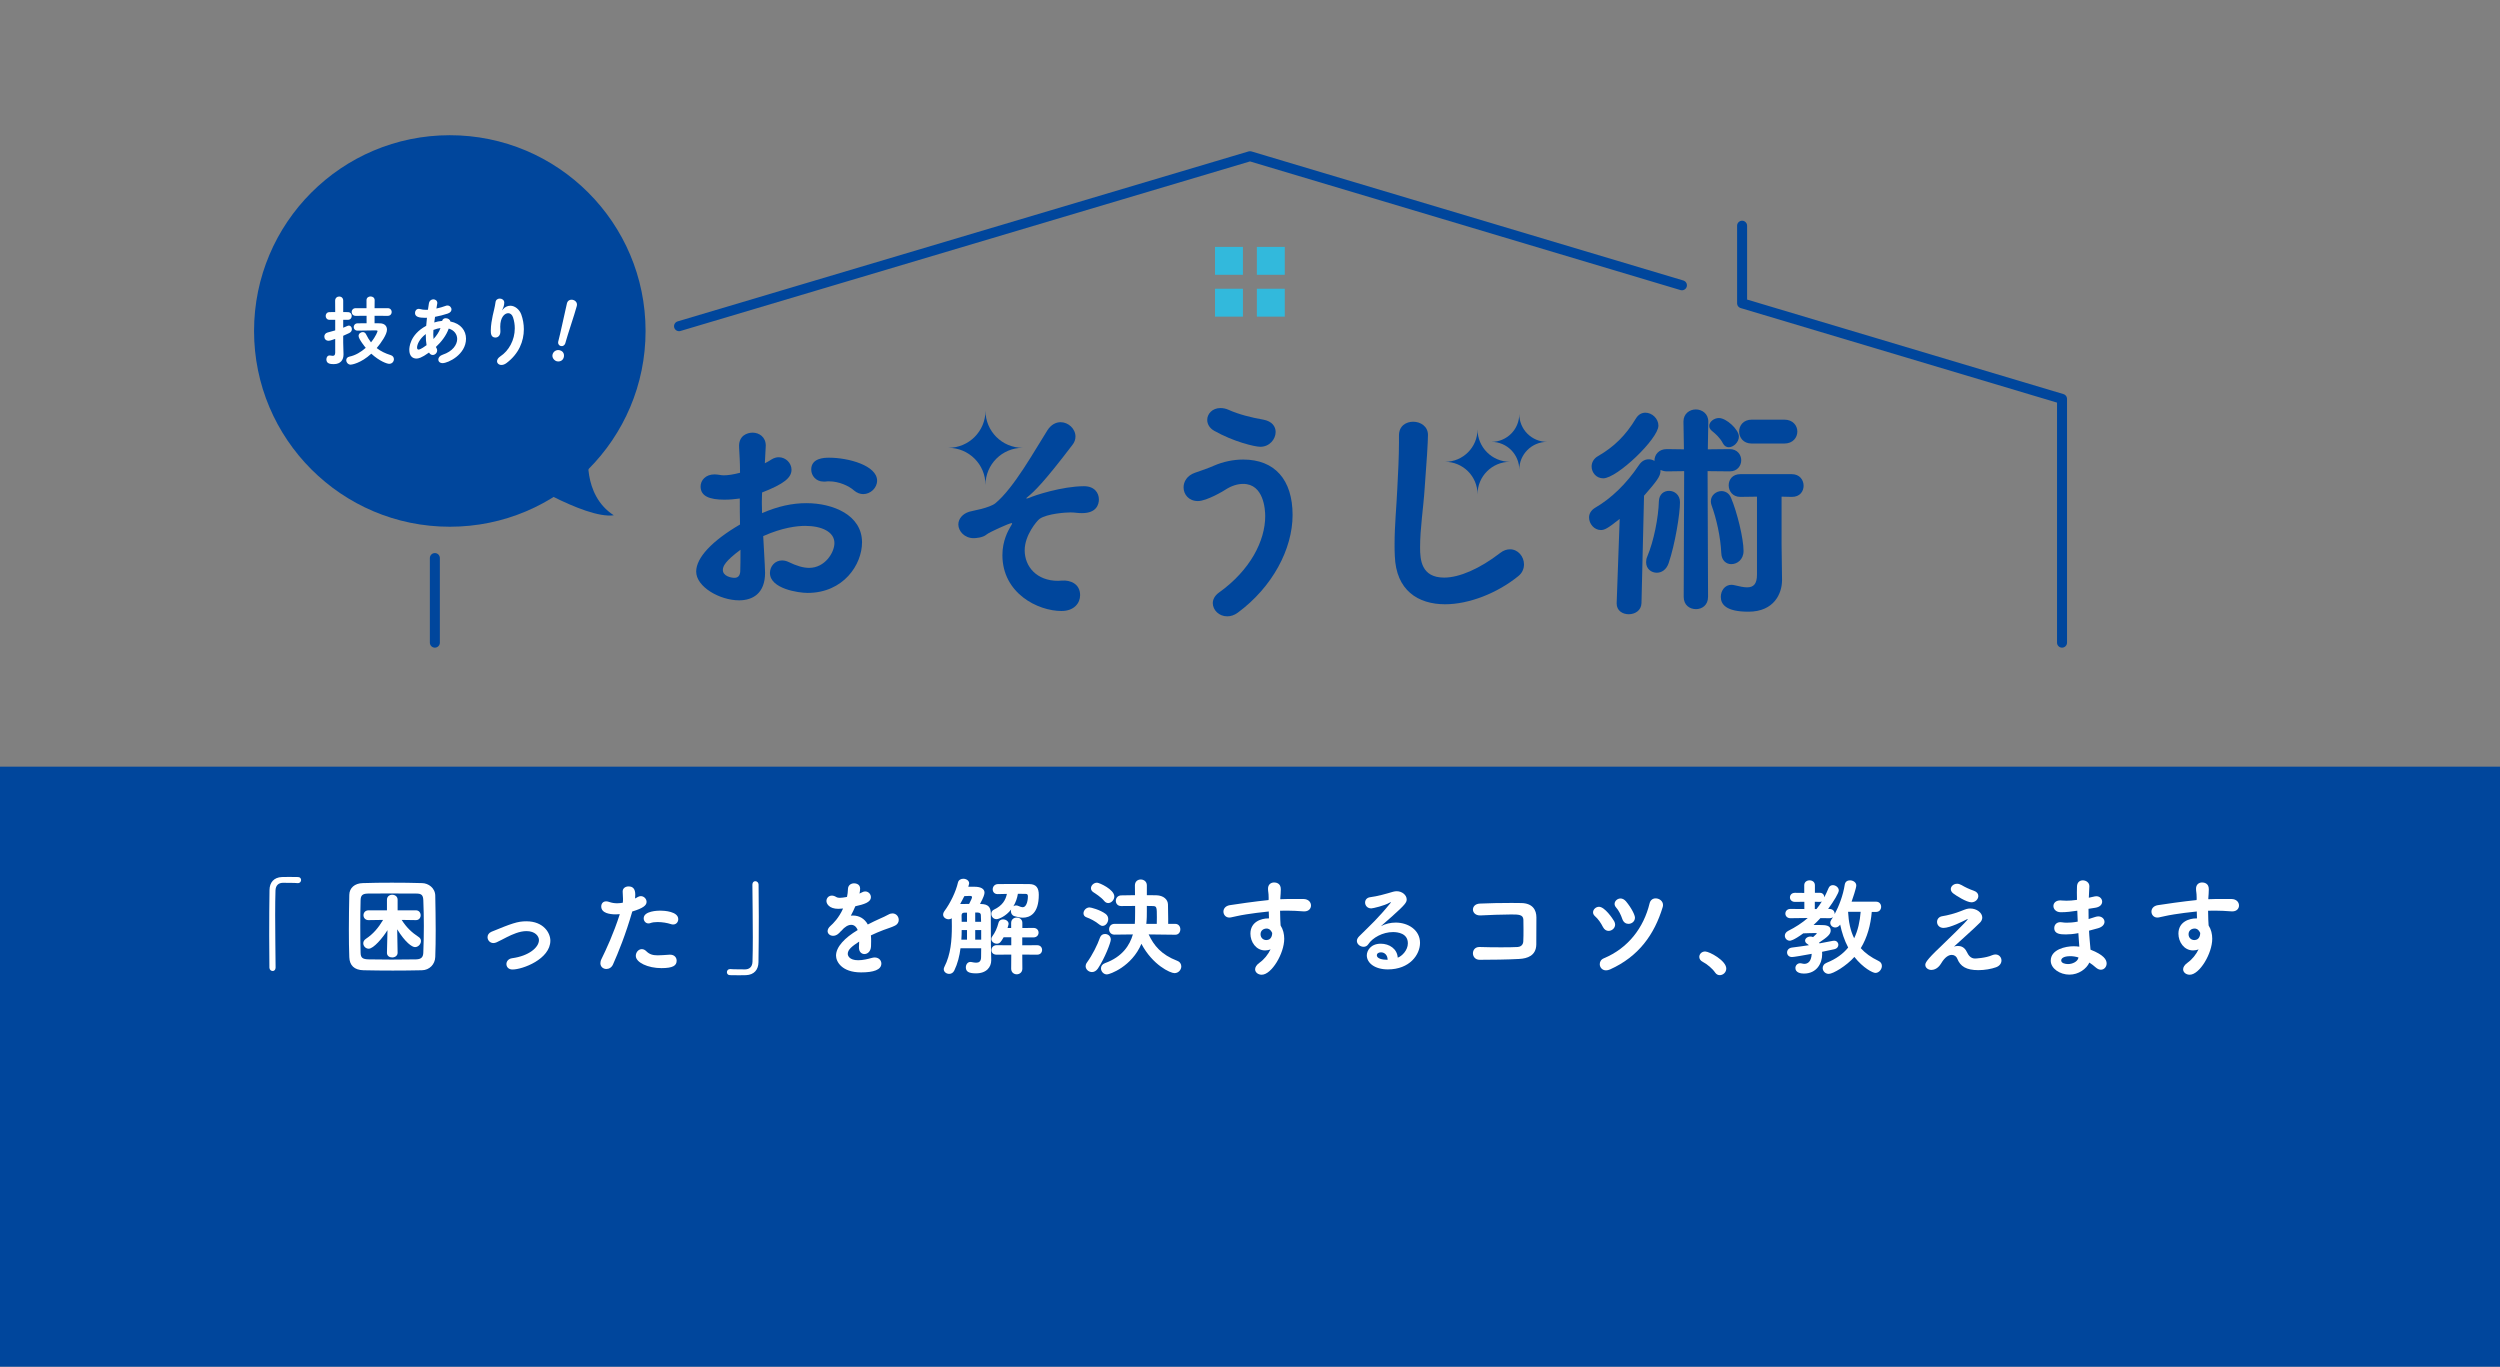 <?xml version="1.0" encoding="UTF-8"?>
<svg id="_レイヤー_2" data-name="レイヤー_2" xmlns="http://www.w3.org/2000/svg" xmlns:xlink="http://www.w3.org/1999/xlink" viewBox="0 0 750 410">
  <rect x="0" y="0" width="750" height="410" fill="#808080" stroke="none"/>
  <defs>
    <style>
      .cls-1, .cls-2 {
        fill: none;
      }

      .cls-3 {
        fill: #fff;
      }

      .cls-4 {
        fill: #00469c;
      }

      .cls-5 {
        fill: #00469c;
      }

      .cls-2 {
        stroke: #00469c;
        stroke-linecap: round;
        stroke-linejoin: round;
        stroke-width: 3px;
      }

      .cls-6 {
        fill: #32b9dc;
      }

      .cls-7 {
        clip-path: url(#clippath);
      }
    </style>
    <clipPath id="clippath">
      <rect class="cls-1" width="750" height="410"/>
    </clipPath>
  </defs>
  <g id="_レイヤー_6" data-name="レイヤー_6">
    <g class="cls-7">
      <g>
        <g>
          <g>
            <polyline class="cls-2" points="618.606 192.797 618.606 119.665 522.629 90.981 522.629 67.714"/>
            <polyline class="cls-2" points="203.71 97.857 375 46.862 504.578 85.587"/>
            <line class="cls-2" x1="130.459" y1="192.797" x2="130.459" y2="167.417"/>
            <g>
              <rect class="cls-6" x="377.06" y="86.622" width="8.37" height="8.369"/>
              <rect class="cls-6" x="377.06" y="74.068" width="8.37" height="8.369"/>
              <rect class="cls-6" x="364.509" y="74.068" width="8.368" height="8.369"/>
              <rect class="cls-6" x="364.508" y="86.622" width="8.368" height="8.369"/>
            </g>
          </g>
          <g>
            <g>
              <g>
                <path class="cls-5" d="M229.522,171.819c0,6.193-3.688,8.28-7.794,8.28-5.776,0-12.873-4.036-12.873-8.628,0-4.175,4.801-9.255,13.152-14.125-.069-2.644-.069-5.288-.069-7.793-1.532.209-3.062.348-4.593.348-4.523,0-7.167-1.044-7.167-3.966,0-1.809,1.462-3.618,4.176-3.618.487,0,.973.07,1.461.139.417.07.834.139,1.322.139,1.322,0,2.991-.278,4.871-.765,0-2.992-.14-5.079-.279-7.654-.209-3.549,2.505-4.384,4.036-4.384,2.018,0,3.965,1.322,3.965,3.896,0,.209-.139,3.201-.277,5.288.696-.348,1.321-.696,1.947-1.113.766-.487,1.532-.696,2.227-.696,2.087,0,3.827,1.739,3.827,3.758,0,2.366-2.227,4.244-8.837,6.819,0,.905-.069,1.948-.069,2.992,0,.974.069,2.088.069,3.201,4.801-2.088,9.116-2.992,13.291-2.992,8.002,0,16.7,3.549,16.7,11.759,0,6.68-5.568,15.169-16.352,15.169-2.714,0-11.273-1.253-11.273-5.984,0-1.948,1.461-3.758,3.619-3.758.625,0,1.322.139,2.018.487,2.295,1.113,4.313,1.739,6.122,1.739,4.732,0,7.586-4.592,7.586-7.445,0-3.409-3.897-5.149-8.768-5.149-2.435,0-6.819.487-12.595,3.062.488,8.767.557,10.159.557,10.994ZM216.857,170.984c0,1.879,2.505,2.366,3.479,2.366s1.67-.556,1.739-1.948c.069-1.67.069-3.827.069-6.471-4.592,3.41-5.288,4.941-5.288,6.054Z"/>
                <path class="cls-5" d="M318.466,183.3c-7.098,0-17.744-5.288-17.744-16.769,0-4.245,1.67-7.237,2.435-8.559.279-.487.488-.765.488-.905,0-.07-.071-.139-.14-.139-.696,0-6.819,2.783-7.515,3.41-1.113.974-3.27,1.113-3.896,1.113-2.783,0-4.593-2.157-4.593-4.105,0-1.67,1.253-3.201,3.271-3.827.626-.209,2.018-.418,3.619-.835,1.599-.418,3.41-1.044,4.175-1.67,5.566-4.523,11.898-16.004,15.655-21.919,1.114-1.739,2.575-2.435,3.967-2.435,2.297,0,4.453,1.948,4.453,4.314,0,.835-.279,1.74-.974,2.575-8.628,11.342-11.411,13.917-13.36,15.517-.279.209-.417.348-.417.418s.069.069.139.069c.209,0,.557-.139.766-.209,1.252-.626,9.81-3.479,16.422-3.479,3.131,0,4.453,2.018,4.453,3.966,0,1.461-.696,4.105-5.01,4.105-.487,0-.974,0-1.532-.07-.625-.07-1.252-.139-1.947-.139-1.392,0-7.029.348-9.324,1.948-.766.556-4.453,4.871-4.453,9.394,0,4.94,3.618,9.185,10.02,9.185.417,0,.765-.07,1.113-.07,2.575-.209,5.497.974,5.497,4.384,0,2.366-1.809,4.732-5.566,4.732Z"/>
                <path class="cls-5" d="M378.1,134.035c-1.599,0-7.932-1.461-13.846-4.801-1.461-.835-2.087-2.087-2.087-3.27,0-1.809,1.53-3.549,3.965-3.549.766,0,1.601.139,2.506.557,2.922,1.322,6.75,2.296,10.368,2.922,2.645.487,3.688,2.087,3.688,3.688,0,2.157-1.809,4.453-4.593,4.453Z"/>
                <path class="cls-5" d="M426.025,164.234c0,3.688.348,9.046,7.236,9.046,4.524,0,10.646-2.644,16.77-7.376,1.044-.835,2.087-1.113,2.992-1.113,2.366,0,4.175,2.157,4.175,4.523,0,1.253-.487,2.575-1.739,3.549-6.262,5.079-14.752,8.419-21.919,8.419-8.142,0-14.752-4.175-15.099-14.543-.069-1.183-.069-2.296-.069-3.41,0-5.775.556-10.924.834-17.048.209-3.827.488-9.463.488-13.638v-1.879c-.069-3.062,2.226-4.245,4.244-4.245,2.227,0,4.453,1.392,4.453,3.966,0,1.879-.417,8.698-.974,15.726-.417,6.471-1.392,12.108-1.392,18.022Z"/>
                <path class="cls-5" d="M505.249,141.341l-5.22.07c-.696,0-1.392-.209-1.878-.418v.279c0,1.6-1.113,3.061-4.941,7.445l-.765,32.217c-.069,2.227-1.949,3.34-3.827,3.34-1.809,0-3.619-1.044-3.619-3.201v-.139l.905-25.259c-3.479,2.783-4.523,3.34-5.636,3.34-2.018,0-3.55-1.879-3.55-3.758,0-1.113.557-2.157,1.81-2.922,4.801-2.783,9.393-7.167,13.151-12.803.834-1.252,1.878-1.739,2.922-1.739.626,0,1.184.139,1.741.487v-.139c0-1.67,1.252-3.41,3.687-3.41l5.149.07-.139-8.28v-.069c0-2.366,1.878-3.619,3.688-3.619,1.878,0,3.758,1.253,3.758,3.619v.069l-.14,8.28,6.541-.07c2.297,0,3.48,1.67,3.48,3.34s-1.184,3.34-3.41,3.34h-.071l-6.61-.07.139,37.714c0,2.505-1.809,3.688-3.618,3.688-1.879,0-3.688-1.183-3.688-3.688l.14-37.714ZM480.965,143.499c-2.087,0-3.48-1.74-3.48-3.549,0-1.113.557-2.366,1.949-3.131,4.801-2.783,8.28-6.193,11.342-11.273.766-1.253,1.81-1.739,2.854-1.739,1.947,0,3.896,1.739,3.896,3.896,0,3.897-12.386,15.796-16.56,15.796ZM527.097,148.996l-5.009.07c-2.297,0-3.479-1.74-3.479-3.479,0-1.67,1.113-3.34,3.479-3.34h15.447c2.366,0,3.548,1.739,3.548,3.479,0,1.67-1.113,3.34-3.479,3.34h-.069l-3.062-.07v14.334l.139,10.577v.139c0,3.897-2.295,9.463-10.089,9.463-6.75,0-8.28-2.227-8.28-4.453,0-1.809,1.182-3.618,3.2-3.618.279,0,.626.069.974.139,1.461.348,2.714.626,3.688.626,1.947,0,2.991-.974,2.991-3.827v-23.38ZM525.498,133.061c-2.506,0-3.758-1.809-3.758-3.618,0-1.74,1.252-3.549,3.758-3.549h9.81c2.575,0,3.897,1.809,3.897,3.549,0,1.809-1.322,3.618-3.897,3.618h-9.81Z"/>
              </g>
              <path class="cls-5" d="M284.513,134.347c6.153,0,11.133,4.979,11.133,11.133,0-6.153,4.979-11.133,11.133-11.133-6.153,0-11.133-4.979-11.133-11.133,0,6.153-4.979,11.133-11.133,11.133Z"/>
              <path class="cls-5" d="M433.516,138.542c5.384,0,9.741,4.357,9.741,9.741,0-5.384,4.357-9.741,9.741-9.741-5.384,0-9.741-4.357-9.741-9.741,0,5.384-4.357,9.741-9.741,9.741Z"/>
              <path class="cls-5" d="M447.432,132.559c4.615,0,8.349,3.734,8.349,8.349,0-4.615,3.734-8.349,8.349-8.349-4.615,0-8.349-3.734-8.349-8.349,0,4.615-3.734,8.349-8.349,8.349Z"/>
            </g>
            <path class="cls-5" d="M258.955,148.23c-.905,0-1.879-.348-2.783-1.113-1.462-1.322-4.453-2.714-7.446-2.714-.348,0-.765,0-1.113.07h-.557c-2.297,0-3.688-1.809-3.688-3.618,0-3.41,3.827-3.549,5.358-3.549,5.845,0,14.404,2.366,14.404,6.889,0,2.157-1.949,4.036-4.175,4.036Z"/>
            <path class="cls-5" d="M368.149,184.9c-2.435,0-4.313-1.879-4.313-3.966,0-1.044.556-2.227,1.809-3.131,9.464-6.75,13.917-15.587,13.917-22.962,0-1.948-.419-9.672-6.611-9.672-1.669,0-3.479.557-5.218,1.67-.487.348-5.705,3.479-8.349,3.479-2.783,0-4.315-2.018-4.315-4.105,0-1.739,1.044-3.549,3.41-4.384,1.809-.626,3.897-1.322,5.776-2.157,2.575-1.113,5.636-1.809,8.697-1.809,9.464,0,14.822,6.054,14.822,16.63,0,10.229-6.054,21.64-16.422,29.294-1.114.835-2.227,1.113-3.202,1.113Z"/>
            <path class="cls-5" d="M497.038,171.819c-1.67,0-3.202-1.183-3.202-3.131,0-.557.069-1.113.348-1.74,1.949-4.592,3.34-11.62,3.479-16.561.071-2.157,1.532-3.131,3.062-3.131,1.601,0,3.271,1.183,3.271,3.409,0,3.479-1.461,12.595-3.41,18.3-.696,2.018-2.157,2.853-3.548,2.853Z"/>
            <path class="cls-5" d="M516.382,165.904c-.209-4.801-1.461-10.368-2.922-14.334-.14-.418-.209-.835-.209-1.183,0-1.809,1.601-3.062,3.2-3.062,1.114,0,2.297.626,2.854,2.018,1.809,4.244,3.758,12.177,3.758,15.934,0,2.575-1.879,3.966-3.688,3.966-1.461,0-2.923-1.044-2.992-3.34Z"/>
            <path class="cls-5" d="M516.868,132.992c-.904-1.739-2.226-2.853-3.339-3.758-.557-.487-.766-.974-.766-1.461,0-1.253,1.462-2.366,2.923-2.366,2.227,0,5.984,3.479,5.984,5.567,0,1.67-1.599,3.201-3.06,3.201-.626,0-1.322-.348-1.741-1.183Z"/>
          </g>
          <g>
            <circle class="cls-5" cx="134.943" cy="99.292" r="58.728"/>
            <g>
              <path class="cls-3" d="M100.562,101.676c-1.188.411-1.645.548-2.01.548-.822,0-1.257-.617-1.257-1.256,0-.503.297-1.028.96-1.211l2.307-.64v-3.175h-1.713c-.754,0-1.143-.571-1.143-1.165,0-.571.389-1.142,1.143-1.142l1.713-.023-.022-3.404c0-.822.616-1.256,1.233-1.256.594,0,1.188.411,1.188,1.234v3.426l1.394.023c.776,0,1.165.571,1.165,1.142,0,.594-.389,1.165-1.165,1.165h-1.394v2.375c.411-.16.822-.343,1.233-.525.16-.069.32-.114.457-.114.548,0,.914.503.914,1.074,0,.434-.229.891-.8,1.165l-1.805.822v2.056c0,.365.068,2.604.092,3.404v.16c0,1.531-.8,2.878-2.924,2.878-.96,0-2.216-.091-2.216-1.416,0-.617.343-1.188.981-1.188.069,0,.138,0,.229.023.252.046.48.091.686.091.435,0,.731-.183.754-.914v-4.157ZM112.371,94.732v2.239c.525,0,1.051.023,1.599.023,1.53.023,2.125.937,2.125,1.919,0,1.416-1.759,3.952-3.084,5.505,1.142.914,2.535,1.599,4.226,2.124.64.183.937.708.937,1.211,0,.685-.525,1.393-1.416,1.393-.662,0-2.878-.777-5.368-3.038-3.152,2.901-5.916,3.289-6.19,3.289-.776,0-1.324-.685-1.324-1.348,0-.48.297-.937.981-1.074,1.76-.365,3.449-1.371,4.866-2.627-.138-.16-2.147-2.627-2.147-3.563,0-.685.64-1.165,1.256-1.165.366,0,.754.183.96.617.457.914.937,1.736,1.508,2.467,1.553-1.919,1.964-3.312,1.964-3.358,0-.137-.114-.228-.365-.228h-.937c-1.348,0-2.627.023-4.614.068h-.046c-.799,0-1.188-.525-1.188-1.074s.411-1.119,1.188-1.119c.937,0,1.827-.023,2.673-.023v-2.239l-3.244.023c-.822,0-1.233-.571-1.233-1.165,0-.571.411-1.142,1.233-1.142h3.222v-2.398c0-.754.616-1.119,1.21-1.119.617,0,1.233.365,1.233,1.119l-.022,2.398h3.929c.8,0,1.211.571,1.211,1.142,0,.594-.411,1.165-1.211,1.165l-3.929-.023Z"/>
              <path class="cls-3" d="M132.633,96.285c.137-.571.594-.822,1.097-.822.64,0,1.302.388,1.37.982,3.152.617,4.706,2.764,4.706,5.162,0,4.797-5.414,7.333-7.013,7.333-.846,0-1.302-.503-1.302-1.074,0-.548.411-1.165,1.324-1.462,2.97-.982,4.34-2.97,4.34-4.706,0-1.393-.891-2.65-2.535-3.129-.754,2.124-2.216,3.997-3.86,5.528l.16.274c.159.251.229.502.229.754,0,.754-.64,1.37-1.325,1.37-.411,0-.822-.206-1.119-.731-2.308,1.668-3.244,1.805-3.77,1.805-1.096,0-2.146-.685-2.146-2.627,0-.434.022-4.477,5.07-7.195.069-.799.138-1.599.229-2.421-.183,0-.343.023-.502.023-1.896,0-3.084-.297-3.084-1.462,0-.617.411-1.233,1.165-1.233.137,0,.297.046.479.091.457.137,1.005.206,1.645.206.183,0,.389-.023.594-.023l.274-1.827c.137-.914.754-1.302,1.348-1.302.617,0,1.188.411,1.188,1.119,0,.068-.183,1.165-.273,1.645.959-.206,1.941-.48,2.832-.822.16-.068.32-.091.479-.091.686,0,1.211.571,1.211,1.188,0,.48-.319.959-1.119,1.234-1.211.388-2.535.754-3.814.982l-.229,1.69c.73-.228,1.484-.411,2.192-.457h.16ZM127.744,100.648v-.434c-1.918,1.439-2.626,3.152-2.626,4.066,0,.434.205.594.456.594.594,0,2.057-1.074,2.398-1.325-.159-.868-.229-1.85-.229-2.901ZM130.029,98.981c-.023.48-.046.914-.046,1.348,0,.48.022.937.068,1.37.891-.959,1.645-2.033,2.102-3.289-.594.068-1.371.274-2.124.571Z"/>
              <path class="cls-3" d="M150.621,93.088c.022,0,.137-.137.251-.274.548-.685,1.371-1.096,2.216-1.096,1.394,0,2.741,1.119,3.289,2.604.503,1.393.777,2.924.777,4.454,0,3.609-1.508,7.378-5.209,10.142-.548.411-1.073.571-1.507.571-.777,0-1.325-.502-1.325-1.119,0-.457.274-.982.959-1.439,2.604-1.713,4.363-4.934,4.363-8.429,0-1.096-.16-2.193-.525-3.289-.297-.891-.868-1.256-1.439-1.256-1.073,0-2.398,1.211-2.398,4.043,0,.365.023.799.046,1.279v.183c0,1.234-.754,1.805-1.484,1.805-1.371,0-1.394-1.325-1.394-2.079,0-1.645.343-3.403.571-4.5.251-1.142.662-2.627.845-4.02.092-.754.686-1.096,1.279-1.096.662,0,1.348.434,1.348,1.211,0,.914-.388,1.736-.548,2.033-.092.16-.138.251-.138.274h.023Z"/>
              <path class="cls-3" d="M167.018,108.379c-.685-.183-1.518-1.044-1.246-2.059.242-.905,1.183-1.504,2.153-1.244,1.17.313,1.425,1.303,1.206,2.12-.318,1.191-1.451,1.361-2.113,1.184ZM167.553,102.139c.525-1.964,1.645-7.292,2.527-11.122l.018-.066c.242-.905,1.095-1.173,1.822-.978.751.201,1.371.887,1.117,1.836-.691,2.582-2.758,8.625-3.319,10.721l-.082.309c-.225.838-.889,1.11-1.418.968s-.931-.675-.724-1.447l.059-.221Z"/>
            </g>
            <path class="cls-5" d="M176.599,135.409s-2.097,12.963,7.54,19.178c-8.846,1.23-29.959-12.162-29.959-12.162"/>
          </g>
        </g>
        <rect class="cls-4" y="230" width="750" height="180"/>
        <g>
          <path class="cls-3" d="M82.677,290.277c0,.704-.448,1.024-.864,1.024-.48,0-.96-.352-.992-.992-.032-2.752-.063-6.144-.063-9.631,0-4.864.031-9.887.096-13.695.032-2.24,1.312-3.776,3.712-3.872.768-.032,1.439-.032,2.111-.032.896,0,1.76,0,2.72.032.641,0,.929.448.929.896s-.32.928-.929.928h-.128c-.191-.032-1.088-.096-4.415-.096-1.248.032-2.145.704-2.208,2.304-.064,1.952-.096,4.544-.096,7.36,0,5.312.096,11.423.128,15.743v.032Z"/>
          <path class="cls-3" d="M130.579,268.71c.064,3.296.128,6.88.128,10.367,0,2.848-.031,5.6-.128,7.999-.063,2.24-1.76,3.968-3.999,4-2.848.064-5.792.096-8.735.096s-5.888-.032-8.8-.096c-2.783-.064-4.159-1.472-4.256-3.904-.096-2.368-.128-5.28-.128-8.256,0-3.648.064-7.391.128-10.463.032-2.08,1.632-3.456,4-3.52,2.784-.096,5.76-.128,8.768-.128,3.04,0,6.111.032,9.087.128,1.856.032,3.904,1.44,3.936,3.776ZM127.156,277.829c0-2.656-.064-5.344-.16-7.775-.064-1.472-.513-1.984-2.048-1.984-2.72-.032-5.728-.032-8.576-.032-2.111,0-4.159,0-6.015.032-1.729.032-2.145.64-2.177,2.048-.063,2.432-.096,5.024-.096,7.583,0,2.848.032,5.632.096,8.127.032,1.504.576,1.952,2.496,1.984,2.144.032,4.416.064,6.784.064s4.831-.032,7.359-.064c1.695-.032,2.144-.8,2.176-2.08.096-2.528.16-5.216.16-7.904ZM124.756,276.038l-4.256-.064c1.44,2.272,3.04,3.776,5.088,5.12.512.32.704.768.704,1.216,0,.928-.832,1.824-1.792,1.824-.864,0-2.88-1.344-5.344-5.344.064,3.104.128,6.976.128,7.04,0,.928-.832,1.408-1.632,1.408s-1.567-.448-1.567-1.376c0-.064.063-3.616.159-6.815-1.439,2.336-4.191,5.567-5.631,5.567-.929,0-1.632-.8-1.632-1.632,0-.48.224-.96.8-1.344,2.176-1.44,3.712-3.264,5.151-5.664l-4.352.064h-.032c-.992,0-1.504-.736-1.504-1.472s.512-1.472,1.536-1.472h5.504v-3.168c0-1.024.8-1.504,1.567-1.504.832,0,1.632.512,1.632,1.504v3.168h5.472c.96,0,1.44.736,1.44,1.504,0,.704-.48,1.44-1.408,1.44h-.032Z"/>
          <path class="cls-3" d="M153.749,290.853c-1.216,0-1.823-.8-1.823-1.632,0-.768.544-1.6,1.728-1.76,4.991-.672,8.031-3.232,8.031-5.44,0-1.152-1.12-2.688-3.743-2.688-2.112,0-4.288,1.024-5.792,1.76-1.088.544-2.112,1.12-3.168,1.6-.352.16-.672.224-.96.224-1.056,0-1.76-.864-1.76-1.76,0-.64.353-1.28,1.184-1.632,6.016-2.464,7.808-3.136,10.464-3.136,5.184,0,7.199,3.52,7.199,5.792,0,5.568-8.352,8.671-11.359,8.671Z"/>
          <path class="cls-3" d="M184.726,274.31c-1.76,0-4.352-.352-4.352-2.368,0-.8.48-1.536,1.472-1.536.288,0,.608.064.96.192.736.256,1.504.384,2.336.384.544,0,1.12-.064,1.696-.16.063-.416.063-.768.063-1.184,0-.576-.031-1.216-.096-2.112v-.096c0-.992.864-1.504,1.76-1.504,1.344,0,2.016.768,2.016,2.496,0,.352-.031.736-.063,1.12.256-.128.544-.256.768-.416.32-.192.641-.288.96-.288.928,0,1.729.8,1.729,1.728,0,1.024-.992,1.888-4.288,2.88-1.984,6.911-4.224,12.383-5.792,15.903-.416.928-1.216,1.344-1.983,1.344-.928,0-1.792-.64-1.792-1.728,0-.384.096-.832.352-1.312,1.345-2.752,3.552-7.423,5.472-13.407-.416.032-.832.064-1.216.064ZM198.421,290.437c-4.032,0-7.68-1.696-7.68-3.68,0-1.056.8-2.016,1.792-2.016.448,0,.896.16,1.344.608.992.992,2.016,1.248,3.456,1.248.928,0,2.08-.096,3.52-.192h.192c1.312,0,1.951.896,1.951,1.792,0,1.472-1.088,2.24-4.575,2.24ZM201.236,277.222c-1.056-.352-2.592-.608-3.968-.608-.832,0-1.6.096-2.176.32-.191.064-.384.096-.544.096-.863,0-1.439-.736-1.439-1.536,0-2.208,4.224-2.304,4.991-2.304,1.216,0,5.376.256,5.376,2.56,0,.832-.576,1.6-1.536,1.6-.224,0-.448-.032-.704-.128Z"/>
          <path class="cls-3" d="M225.718,265.382c0-.704.448-1.024.864-1.024.479,0,.96.352.991.992.032,2.752.064,6.144.064,9.631,0,4.864-.032,9.887-.096,13.695-.032,2.24-1.312,3.776-3.712,3.872-.769.032-1.44.032-2.112.032-.896,0-1.76,0-2.72-.032-.64,0-.928-.448-.928-.896s.32-.928.928-.928h.128c.192.032,1.088.096,4.416.096,1.248-.032,2.144-.704,2.208-2.304.063-1.952.096-4.544.096-7.359,0-5.312-.096-11.423-.128-15.743v-.032Z"/>
          <path class="cls-3" d="M254.103,269.062c.191-.8.224-1.376.288-2.432.063-1.12.959-1.632,1.823-1.632.128,0,1.824,0,1.824,1.6,0,.512-.097.992-.192,1.472.288-.128.576-.256.8-.384.32-.192.641-.256.929-.256.928,0,1.695.8,1.695,1.696,0,1.6-2.111,2.176-4.672,2.752-.352.896-.863,1.888-1.344,2.816.225-.032.416-.032.64-.032,1.792,0,3.456.864,4.448,2.688,1.248-.64,2.527-1.28,3.712-1.792.735-.32,1.6-.704,2.464-1.184.447-.256.863-.352,1.216-.352,1.151,0,1.888.96,1.888,1.952,0,.64-.32,1.312-1.088,1.696-1.088.544-1.824.704-3.52,1.344-1.248.48-2.561,1.024-3.744,1.6.064.544.064,1.152.064,1.76,0,.512,0,1.024-.032,1.536-.064,1.536-1.056,2.304-1.984,2.304-.831,0-1.632-.64-1.632-1.92v-.224c.032-.544.064-1.056.064-1.6-2.144,1.408-3.424,2.4-3.424,3.68,0,.512.416,1.92,3.136,1.92,1.408,0,2.976-.384,3.968-.672.352-.096.672-.16.96-.16,1.248,0,2.016.864,2.016,1.824,0,1.888-2.336,2.656-6.079,2.656-5.855,0-7.52-3.296-7.52-5.023,0-2.624,2.592-5.344,6.495-7.679-.416-1.056-1.12-1.568-1.952-1.568-.896,0-1.951.608-2.943,1.792-.064.096-.16.16-.256.224-.288.352-1.088,1.28-2.208,1.28-.928,0-1.664-.608-1.664-1.408,0-.48.256-1.024.832-1.536.832-.736,2.56-2.432,3.808-5.248-.512.064-.991.096-1.407.096-2.816,0-3.584-1.568-3.584-2.336,0-.864.64-1.632,1.632-1.632.384,0,.864.128,1.344.448.256.16.608.224,1.056.224.576,0,1.28-.128,1.856-.224l.288-.064Z"/>
          <path class="cls-3" d="M288.15,284.485c-.288,2.304-.863,4.608-1.855,6.656-.353.736-.96,1.024-1.536,1.024-.832,0-1.632-.576-1.632-1.408,0-.224.064-.448.192-.704,1.92-3.744,2.239-7.999,2.239-12.191,0-.768-.032-1.568-.032-2.368-.287.192-.607.288-.928.288-.832,0-1.664-.576-1.664-1.408,0-.32.097-.64.353-.992,1.855-2.496,3.487-5.92,4.096-8.607.191-.8.896-1.152,1.6-1.152.864,0,1.76.512,1.76,1.376,0,.064,0,.16-.256,1.024h1.888c1.888,0,2.976.64,2.976,1.76,0,.448-.191,1.28-1.344,3.392l.416.032c2.048.064,2.784.96,2.816,2.784.031,3.296.031,8.287.031,9.407,0,.48.064,3.52.097,4.576v.128c0,2.016-1.408,3.904-4.576,3.904-2.144,0-3.039-.512-3.039-1.792,0-.832.512-1.632,1.375-1.632.097,0,.192,0,.32.032.448.096.96.192,1.408.192.8,0,1.472-.32,1.472-1.696,0-.032.032-1.088.032-2.624h-6.208ZM288.406,271.206c.576,0,1.408-.032,2.336-.032.608-1.152.864-1.792.864-2.016,0-.352-.256-.384-.8-.384-.512,0-1.12.032-1.504.064-.384.8-.832,1.568-1.248,2.368h.352ZM290.103,279.014h-1.6c0,.928-.032,1.92-.097,2.88h1.696v-2.88ZM290.103,273.798h-.8c-.672,0-.832.416-.832.864,0,.608.032,1.248.032,1.888h1.6v-2.752ZM294.326,276.55c0-.704-.032-1.376-.064-1.952,0-.48-.224-.8-.896-.832h-.8v2.784h1.76ZM294.358,279.014h-1.792v2.88h1.792v-2.88ZM299.286,268.23c-.992,0-1.473-.704-1.473-1.44,0-.768.544-1.536,1.568-1.568,1.536-.032,3.104-.032,4.672-.032s3.168,0,4.768.032c2.111.032,2.815,1.216,2.815,3.232,0,5.632-2.688,6.847-4.768,6.847-.735,0-1.567-.16-2.527-.448-.736-.224-1.057-.832-1.057-1.472,0-.192,0-.352.064-.544-1.6,2.08-3.775,2.912-4.384,2.912-.992,0-1.567-.8-1.567-1.6,0-.512.224-.992.768-1.248,2.56-1.216,3.52-2.88,3.903-4.736-.896,0-1.823.032-2.752.064h-.031ZM306.678,286.373l.031,4.224c0,1.12-.863,1.696-1.695,1.696s-1.664-.576-1.664-1.696l.032-4.224-4.384.032c-1.088,0-1.568-.672-1.568-1.376,0-.736.544-1.472,1.568-1.472l4.384.032v-2.4h-2.304c-.769,1.344-1.12,1.92-2.048,1.92-.832,0-1.632-.64-1.632-1.408,0-.256.063-.48.256-.736.928-1.28,1.439-2.432,1.92-4.192.191-.672.768-.96,1.344-.96.8,0,1.664.512,1.664,1.344,0,.16-.032.224-.32,1.248h1.088v-1.536c0-1.056.832-1.6,1.664-1.6.863,0,1.695.544,1.695,1.6v1.536l3.328-.032c1.023,0,1.536.704,1.536,1.408,0,.736-.513,1.44-1.536,1.44h-3.359v2.368l4.447-.032c1.023,0,1.504.704,1.504,1.408,0,.736-.48,1.44-1.504,1.44l-4.447-.032ZM304.021,271.878c.224-.16.479-.256.768-.256.256,0,.513.064.801.192.512.224.896.352,1.184.352,1.472,0,1.6-2.784,1.6-3.2,0-.608-.191-.8-.672-.8-.736,0-1.536-.032-2.336-.032-.191,1.28-.64,2.56-1.344,3.744Z"/>
          <path class="cls-3" d="M329.783,277.349c-1.184-.992-2.784-1.792-3.808-2.144-.672-.224-.928-.704-.928-1.216,0-.832.768-1.76,1.823-1.76.385,0,3.104.672,4.832,1.952.544.416.768.992.768,1.536,0,1.024-.735,2.048-1.695,2.048-.32,0-.641-.128-.992-.416ZM327.607,291.62c-1.024,0-1.92-.8-1.92-1.792,0-.32.128-.704.384-1.056,1.664-2.304,3.136-5.248,3.936-7.52.256-.736.864-1.056,1.504-1.056.864,0,1.729.608,1.729,1.696,0,.832-1.792,5.568-3.872,8.671-.512.736-1.152,1.056-1.76,1.056ZM331.255,270.278c-.928-1.152-2.72-2.272-3.264-2.624-.479-.32-.704-.736-.704-1.184,0-.832.832-1.664,1.824-1.664.704,0,5.184,2.048,5.184,4.128,0,1.024-.896,1.984-1.824,1.984-.416,0-.863-.192-1.216-.64ZM352.565,280.421l-7.968-.096c1.568,3.36,3.809,6.08,8.544,7.904.864.32,1.248.992,1.248,1.696,0,.992-.832,2.016-2.048,2.016-1.248,0-6.56-2.432-9.92-8.799-2.879,6.847-9.503,9.183-10.335,9.183-1.056,0-1.792-.928-1.792-1.824,0-.64.353-1.248,1.216-1.568,5.216-1.888,7.424-5.376,8.352-8.607l-5.504.064h-.031c-1.057,0-1.601-.8-1.601-1.6,0-.832.544-1.632,1.632-1.632h6.08c.063-.864.096-1.536.096-3.616v-1.76c-1.6,0-3.136,0-4.128.032h-.063c-1.056,0-1.6-.768-1.6-1.568s.575-1.632,1.663-1.632c.992-.032,2.496-.064,4.096-.064,0-1.024-.031-1.984-.031-2.88v-.032c0-1.216.863-1.792,1.76-1.792s1.823.608,1.823,1.76v2.944c1.057,0,2.017,0,2.849.032,2.176.064,3.455,1.28,3.487,2.752.032,1.28.064,2.784.064,4.256v1.568h2.111c1.024,0,1.536.832,1.536,1.632,0,.832-.512,1.632-1.504,1.632h-.032ZM347.03,277.158c0-.608.031-1.28.031-1.888,0-3.136-.031-3.424-1.216-3.456-.447,0-1.088-.032-1.792-.032v1.568c0,1.056,0,2.368-.159,3.808h3.136Z"/>
          <path class="cls-3" d="M384.086,269.766c.8-.032,1.535-.064,2.176-.064h4.799c1.504.032,2.24.992,2.24,1.952,0,.896-.672,1.76-1.983,1.76h-.225c-2.239-.16-3.008-.192-4.991-.224-.641,0-1.344,0-2.08.032.032.96.064,1.888.064,2.72,0,.416.063,1.024.096,1.696.768,1.216,1.088,2.592,1.088,4,0,4.416-3.808,10.783-6.752,10.783-1.088,0-1.983-.704-1.983-1.632,0-.608.384-1.312,1.376-2.016,1.344-.96,2.496-2.4,3.264-3.968-.544.224-1.12.32-1.664.32-2.688,0-4.384-2.528-4.384-5.024,0-3.616,3.328-4.576,5.312-4.576h.256l-.063-2.08c-2.592.256-5.151.608-6.752.864-2.336.352-3.711.768-4.671.928-.129.032-.288.032-.416.032-1.088,0-1.76-.864-1.76-1.792,0-.832.575-1.696,1.888-1.92,1.472-.256,8.063-1.184,11.646-1.536l.032-.32v-.352c0-1.632-.191-1.76-.191-2.72,0-1.312.896-1.888,1.823-1.888.512,0,2.016.16,2.016,2.016,0,.8-.096,2.048-.159,2.816v.192ZM381.653,280.037v-.16c-.607-1.312-1.407-1.312-1.632-1.312-1.119,0-1.855.704-1.855,1.696,0,1.12.832,1.76,1.728,1.76,1.632,0,1.76-1.696,1.76-1.984Z"/>
          <path class="cls-3" d="M422.358,282.981c0-2.976-3.008-3.36-4.447-3.36-3.104,0-6.144,1.696-7.424,3.648-.352.544-.864.768-1.408.768-.991,0-2.016-.768-2.016-1.76,0-.448.224-.928.704-1.408,3.487-3.456,5.567-5.28,9.344-9.919.128-.16.191-.256.191-.288s-.032-.032-.063-.032c-.064,0-.225.096-.353.16-1.472.896-5.023,1.728-5.504,1.728-1.216,0-1.855-.896-1.855-1.76,0-.736.48-1.472,1.536-1.6,2.111-.256,4.928-1.056,6.848-1.632.384-.096.735-.16,1.088-.16,1.664,0,3.008,1.184,3.008,2.464,0,.896-.48,1.568-4.256,4.959-1.248,1.088-2.368,2.048-3.488,3.072,1.376-.736,2.944-1.088,4.448-1.088,3.743,0,7.295,2.24,7.295,6.08,0,3.552-3.104,7.968-9.663,7.968-3.84,0-6.304-1.888-6.304-4.224,0-1.376,1.152-3.488,4.192-3.488,2.56,0,4.928,1.536,5.087,4.192,1.248-.448,3.04-2.208,3.04-4.32ZM416.279,287.877c0-1.184-.769-2.176-1.984-2.176-.8,0-1.248.384-1.248.864,0,1.024,1.632,1.376,3.232,1.376v-.064Z"/>
          <path class="cls-3" d="M455.799,287.685c-3.392.192-8.639.256-11.902.256-1.345,0-2.017-.992-2.017-1.952s.641-1.888,1.92-1.888h.097c1.791.064,4.224.096,6.463.096,2.016,0,3.904-.032,4.992-.096.735-.064,1.567-.512,1.632-1.664.063-1.024.063-2.432.063-3.712,0-1.056,0-2.08-.032-2.816-.063-1.568-1.504-1.568-3.711-1.568-2.784,0-6.464.16-9.151.288h-.16c-1.376,0-2.112-.896-2.112-1.76s.672-1.728,2.08-1.792c2.624-.128,6.432-.192,9.535-.192,1.088,0,2.08,0,2.912.032,3.392.064,4.512,2.08,4.512,4.32,0,6.688-.032,7.807-.032,8.127-.063,3.328-2.655,4.192-5.088,4.32Z"/>
          <path class="cls-3" d="M482.553,279.269c-.608,0-1.248-.352-1.664-1.152-.607-1.216-1.439-2.432-2.399-3.264-.384-.352-.576-.736-.576-1.152,0-.832.8-1.664,1.792-1.664,1.728,0,4.096,3.552,4.544,4.32.191.352.287.704.287,1.024,0,1.056-.96,1.888-1.983,1.888ZM481.816,291.109c-1.184,0-1.888-.928-1.888-1.856,0-.704.353-1.408,1.216-1.76,7.296-3.04,11.968-9.183,13.728-16.479.256-1.056,1.023-1.504,1.823-1.504,1.088,0,2.208.8,2.208,1.984,0,.224-.032.416-.096.64-2.496,8.223-7.199,14.815-15.775,18.687-.447.192-.863.288-1.216.288ZM488.536,277.158c-.735,0-1.472-.416-1.824-1.408-.447-1.312-1.088-2.624-1.919-3.552-.288-.32-.416-.704-.416-1.024,0-.864.831-1.632,1.791-1.632.513,0,1.088.256,1.601.832,1.76,2.112,2.72,4.192,2.72,4.927,0,1.12-.96,1.856-1.952,1.856Z"/>
          <path class="cls-3" d="M514.521,291.748c-.735-1.12-2.399-2.528-3.712-3.2-.703-.352-1.023-.928-1.023-1.472,0-.832.704-1.632,1.76-1.632,1.28,0,6.336,2.752,6.336,5.12,0,1.152-.96,1.984-1.952,1.984-.512,0-1.024-.224-1.408-.8Z"/>
          <path class="cls-3" d="M561.527,273.574c-.32,3.904-1.345,7.679-3.296,10.879,1.312,1.472,3.071,2.752,5.343,3.84.704.32.992.896.992,1.504,0,.992-.863,2.08-1.951,2.08-.769,0-3.648-1.44-6.304-4.8-2.368,2.688-6.399,5.088-7.68,5.088-1.088,0-1.824-.864-1.824-1.76,0-.608.353-1.248,1.248-1.6,2.784-1.12,4.864-2.656,6.399-4.544-1.151-2.176-1.92-4.544-2.399-6.88-.416.608-.96.864-1.472.864-.8,0-1.504-.608-1.504-1.408,0-.288.096-.608.319-.928.16-.256.353-.48.513-.768-.257.192-.641.32-1.12.32l-2.656-.032c-.672.736-1.344,1.408-2.08,2.08h2.048c1.504,0,3.104.064,3.104,1.632,0,1.152-.992,1.984-3.488,3.648l.128.224c1.568-.288,2.977-.544,4.032-.768.128-.032.256-.032.384-.032.768,0,1.248.608,1.248,1.216,0,.576-.384,1.152-1.248,1.344l-3.647.768c.031.256.031.512.031.736,0,2.72-1.632,5.792-5.471,5.792-.864,0-2.561-.224-2.561-1.664,0-.736.576-1.44,1.44-1.44.128,0,.288.032.447.064.288.064.545.128.769.128.992,0,2.111-.576,2.239-3.008-2.783.512-5.375.96-5.919.96-.96,0-1.472-.672-1.472-1.376,0-.672.479-1.344,1.504-1.472,1.632-.192,3.359-.448,5.056-.704-.129-.128-.288-.256-.448-.352-.512-.288-.704-.672-.704-1.024,0-.64.704-1.216,1.6-1.216.256,0,.513.032.8.16.416-.416.96-.928,1.057-.992.031,0,.031-.032.031-.064,0-.064-.063-.16-.159-.16-1.345,0-2.688.064-3.872.096-2.976,2.176-3.872,2.208-4.031,2.208-.896,0-1.504-.736-1.504-1.504,0-.544.319-1.088.991-1.44,2.176-1.088,4.16-2.368,5.888-3.872l-5.216.064c-.991,0-1.504-.704-1.504-1.376,0-.704.513-1.408,1.504-1.408l4.192.032v-2.176l-2.816.032c-.991,0-1.504-.672-1.504-1.344,0-.704.513-1.376,1.504-1.376l2.784.032v-2.304c0-.992.8-1.472,1.6-1.472s1.6.48,1.6,1.472v2.272h1.536c.832,0,1.28.672,1.28,1.344.448-.864.863-1.76,1.248-2.688.256-.672.768-.96,1.312-.96.864,0,1.792.704,1.792,1.6,0,.704-1.472,3.2-3.2,5.536h.353c1.056,0,1.6.704,1.6,1.408v.16c1.248-2.304,2.528-5.568,3.04-8.895.16-.896.832-1.248,1.567-1.248.896,0,1.888.576,1.888,1.536,0,.768-1.119,4.064-1.407,4.864h7.359c.992,0,1.504.768,1.504,1.536s-.512,1.536-1.504,1.536h-1.312ZM544.952,272.71c.576-.704,1.12-1.472,1.6-2.272-.16.064-.319.128-.544.128l-1.567-.032v2.176h.512ZM554.424,273.542c.159,2.944.672,5.632,1.823,7.935,1.12-2.304,1.729-5.023,1.952-7.935h-3.775Z"/>
          <path class="cls-3" d="M587.353,283.781c.928,0,2.016.352,2.688,1.792.48.992,1.152,1.984,2.464,1.984.128,0,3.2-.128,5.12-.992.384-.16.735-.224,1.023-.224,1.088,0,1.792.864,1.792,1.792,0,.8-.479,1.632-1.632,2.048-1.408.512-3.424.864-5.312.864-3.584,0-5.407-1.12-6.304-3.424-.256-.672-.864-1.152-1.664-1.152-.928,0-2.079.672-3.167,2.528-.353.576-1.312,1.984-2.977,1.984-.832,0-1.792-.576-1.792-1.504,0-.544.16-1.312,4.576-5.472,1.408-1.344,8.191-7.903,8.191-8.287q0-.032-.032-.032c-.063,0-.224.064-.32.128-.896.48-4.991,2.56-6.943,2.56-1.279,0-1.951-.896-1.951-1.792,0-.8.512-1.568,1.6-1.728,1.536-.224,4.031-.896,5.567-1.536,1.504-.608,2.016-.768,2.784-.768,1.951,0,3.615,1.28,3.615,2.72,0,.48-.191.992-.64,1.472-1.504,1.568-6.976,6.4-7.84,7.231.288-.096.704-.192,1.152-.192ZM591.416,270.694c-1.439,0-4.607-2.016-5.472-2.688-.479-.384-.704-.832-.704-1.28,0-.832.832-1.6,1.889-1.6.416,0,.863.128,1.312.384,1.023.608,2.271,1.216,3.744,1.728.928.32,1.312.928,1.312,1.568,0,.928-.864,1.888-2.08,1.888Z"/>
          <path class="cls-3" d="M623.096,273.222c-1.664.256-3.136.448-4.864.448-1.439,0-2.208-.96-2.208-1.856,0-.864.672-1.696,2.112-1.696.128,0,.256.032.416.032.448.032.896.064,1.376.064.896,0,1.888-.064,3.168-.256,0-.8-.032-1.568-.032-2.24s.032-1.248.032-1.728c.031-1.344.863-1.888,1.76-1.888.96,0,1.951.672,1.951,1.728v.128c-.063,1.056-.128,2.176-.159,3.36l1.728-.384c.192-.032.352-.064.512-.064,1.088,0,1.76.8,1.76,1.632,0,.8-.607,1.6-2.048,1.824-.735.096-1.407.224-2.048.32,0,1.024,0,2.048.032,3.072l2.016-.64c.32-.096.608-.16.896-.16,1.12,0,1.855.8,1.855,1.632,0,.736-.576,1.536-1.92,1.92-.992.288-1.888.512-2.72.736.064.992.096,1.952.192,2.816.063.768.191,1.824.256,2.88,4,1.568,4.831,3.008,4.831,4.128,0,1.024-.735,1.888-1.728,1.888-.479,0-1.023-.224-1.567-.704-.544-.512-1.216-.992-1.889-1.44-.863,1.888-3.199,3.616-5.983,3.616-2.815,0-5.6-1.792-5.6-4.192,0-3.392,4.512-4.32,6.815-4.32.576,0,1.185.032,1.76.128-.031-.544-.063-1.12-.128-1.696-.063-.704-.096-1.504-.159-2.368-1.504.288-2.688.384-3.744.384-1.632,0-3.487-.096-3.487-1.92,0-.896.64-1.76,1.855-1.76.192,0,.384.032.608.064.352.064.8.096,1.344.096.832,0,1.888-.064,3.231-.32-.064-1.088-.096-2.176-.128-3.264h-.096ZM621.079,286.853c-2.079,0-2.72.704-2.72,1.28,0,.832,1.216,1.088,2.048,1.088,1.376,0,2.784-.736,3.072-1.728l.063-.256c-.832-.256-1.663-.384-2.464-.384Z"/>
          <path class="cls-3" d="M662.488,269.766c.8-.032,1.535-.064,2.176-.064h4.799c1.504.032,2.24.992,2.24,1.952,0,.896-.672,1.76-1.983,1.76h-.225c-2.239-.16-3.008-.192-4.991-.224-.641,0-1.344,0-2.08.032.032.96.064,1.888.064,2.72,0,.416.063,1.024.096,1.696.768,1.216,1.088,2.592,1.088,4,0,4.416-3.808,10.783-6.752,10.783-1.088,0-1.983-.704-1.983-1.632,0-.608.384-1.312,1.376-2.016,1.344-.96,2.496-2.4,3.264-3.968-.544.224-1.12.32-1.664.32-2.688,0-4.384-2.528-4.384-5.024,0-3.616,3.328-4.576,5.312-4.576h.256l-.063-2.08c-2.592.256-5.151.608-6.752.864-2.336.352-3.711.768-4.671.928-.129.032-.288.032-.416.032-1.088,0-1.76-.864-1.76-1.792,0-.832.575-1.696,1.888-1.92,1.472-.256,8.063-1.184,11.646-1.536l.032-.32v-.352c0-1.632-.191-1.76-.191-2.72,0-1.312.896-1.888,1.823-1.888.512,0,2.016.16,2.016,2.016,0,.8-.096,2.048-.159,2.816v.192ZM660.056,280.037v-.16c-.607-1.312-1.407-1.312-1.632-1.312-1.119,0-1.855.704-1.855,1.696,0,1.12.832,1.76,1.728,1.76,1.632,0,1.76-1.696,1.76-1.984Z"/>
        </g>
      </g>
    </g>
  </g>
</svg>